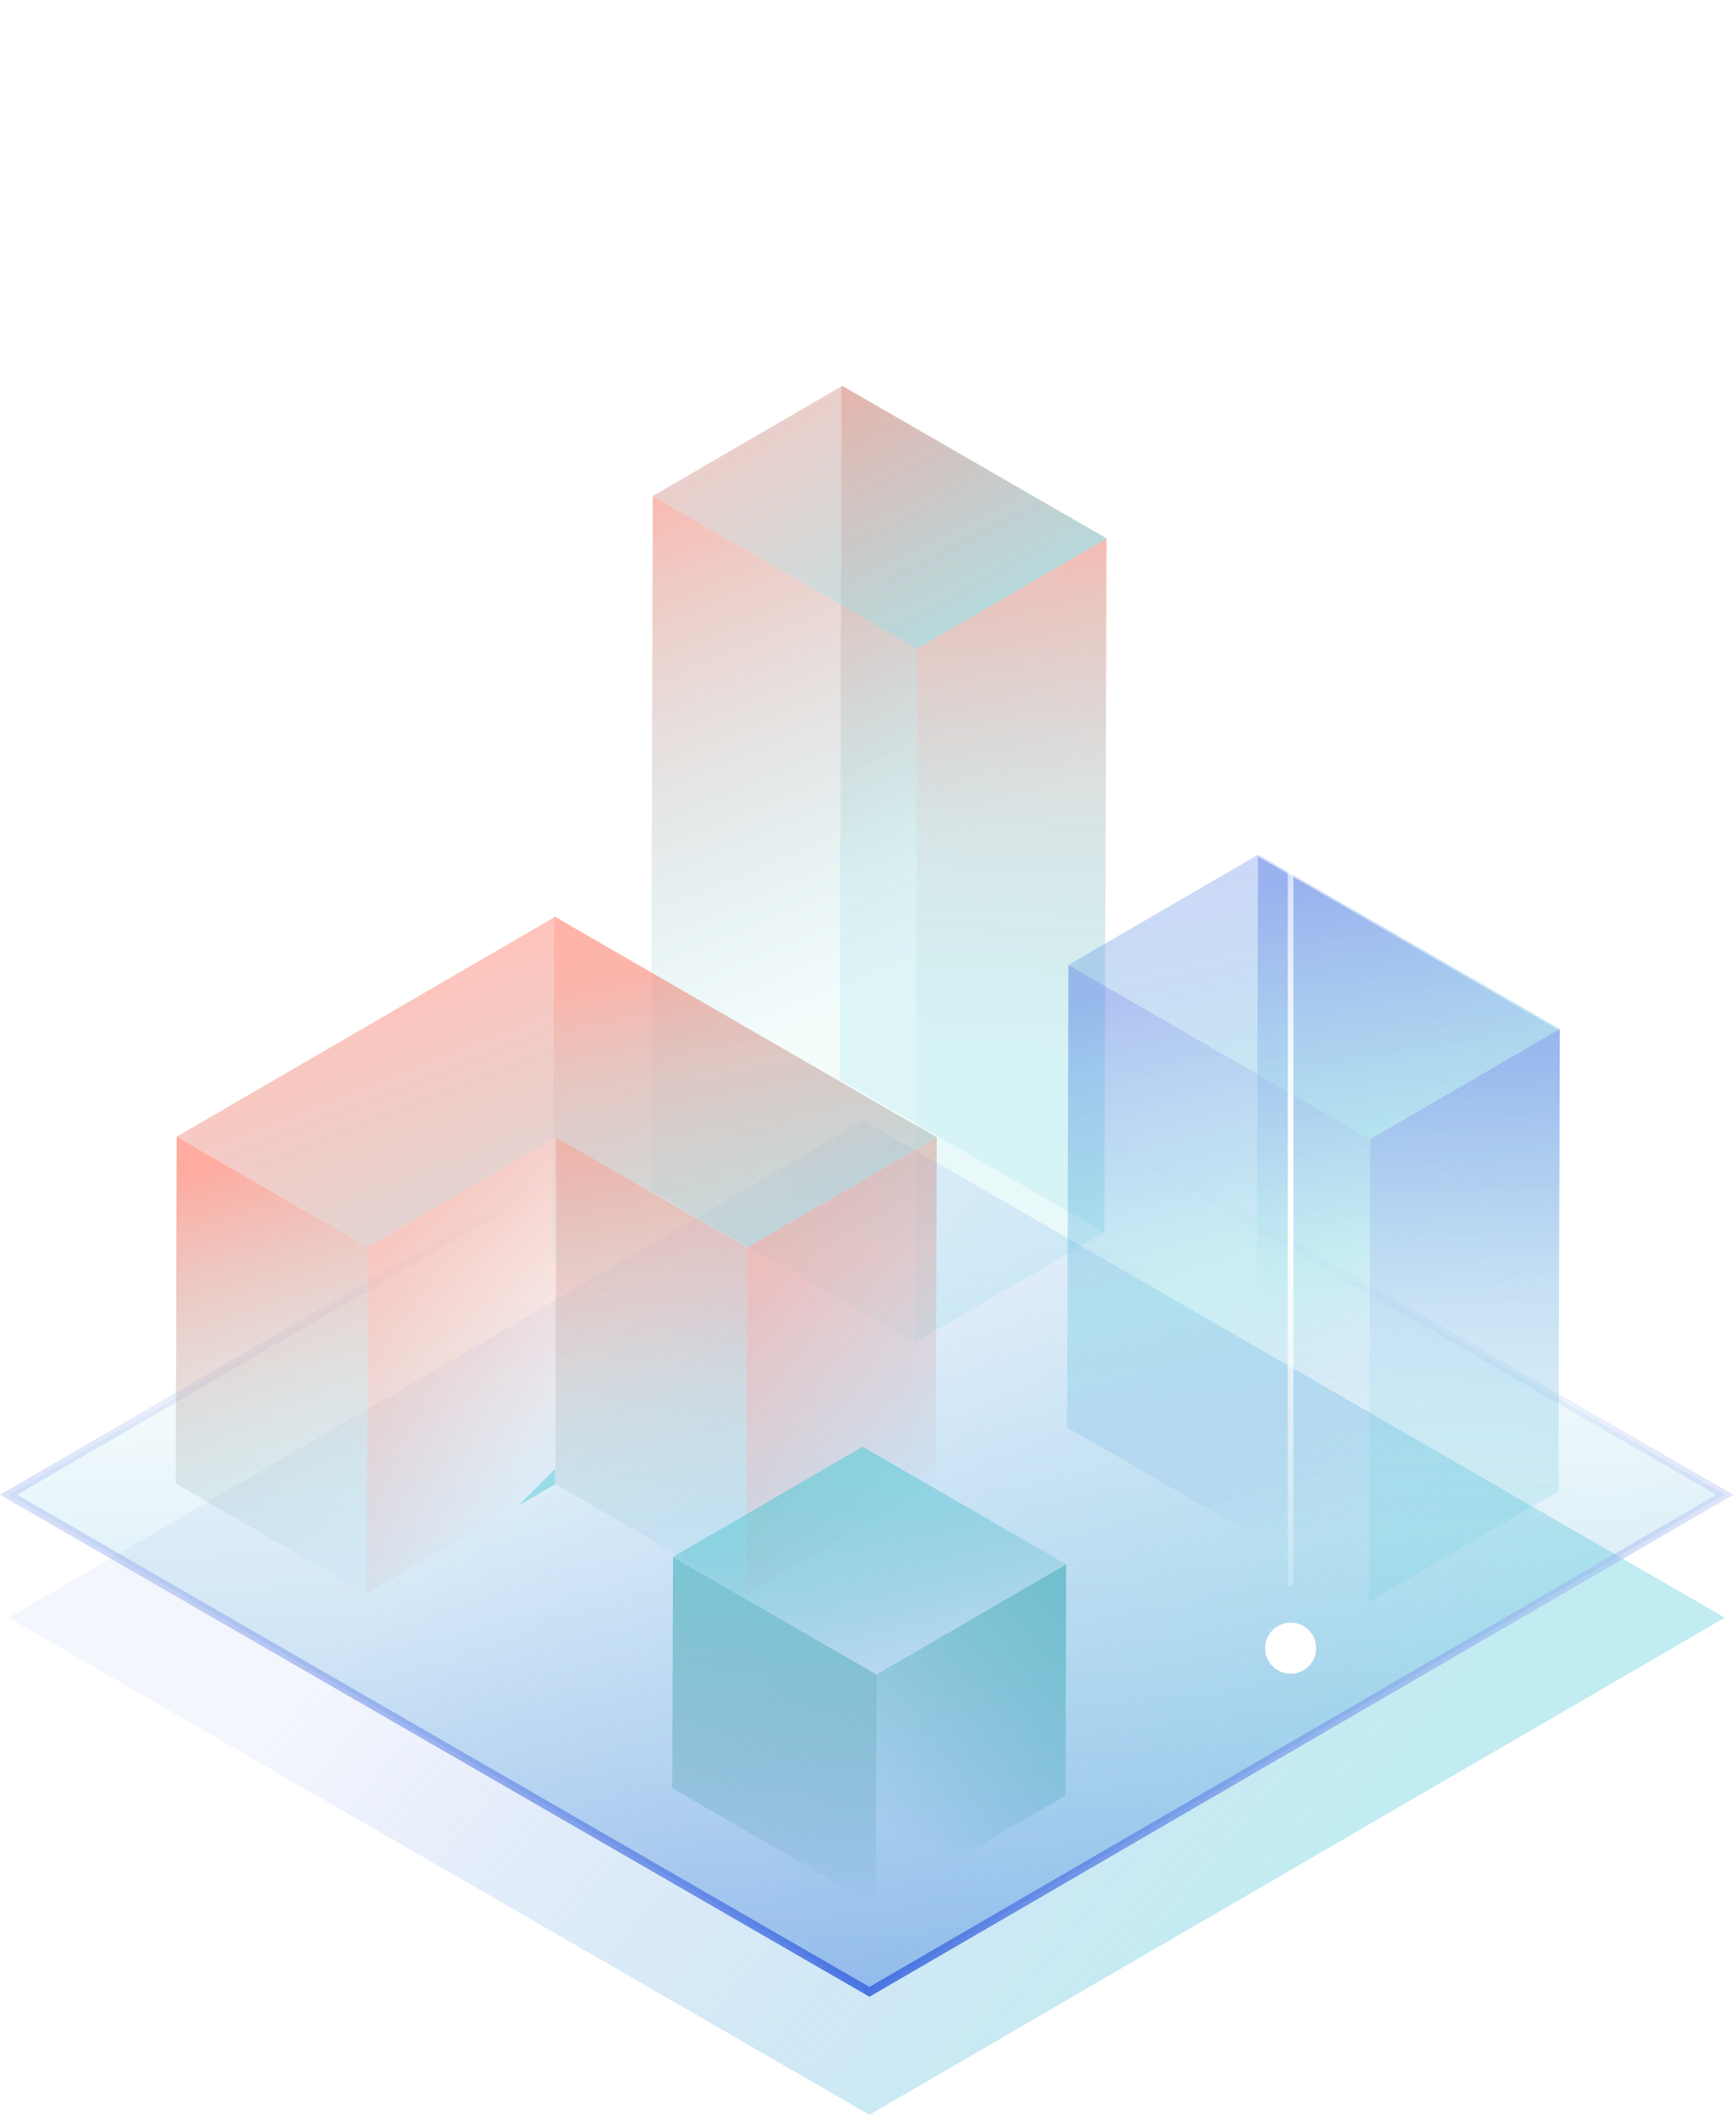 <svg
  width="612"
  height="746"
  viewBox="0 0 612 746"
  fill="none"
  xmlns="http://www.w3.org/2000/svg"
>
  <path
    opacity="0.6"
    d="M608.06 570.24L306.51 745.47L3 570.24L304.54 395L608.06 570.24Z"
    fill="url(#paint0_linear_904_15812)"
  />
  <path
    opacity="0.7"
    d="M608.06 526.9L306.51 702.13L3 526.9L304.54 351.66L608.06 526.9Z"
    fill="url(#paint1_linear_904_15812)"
  />
  <path
    opacity="0.9"
    d="M608.06 526.9L306.51 702.13L3 526.9L304.54 351.66L608.06 526.9Z"
    stroke="url(#paint2_linear_904_15812)"
    stroke-width="3"
  />
  <g opacity="0.6">
    <path
      d="M389.87 189.8L389.18 434.35L296 380.55L296.69 136L389.87 189.8Z"
      fill="url(#paint3_linear_904_15812)"
    />
    <path
      opacity="0.7"
      d="M390.159 189.8L389.459 434.34L322.609 473.2L323.299 228.65L390.159 189.8Z"
      fill="url(#paint4_linear_904_15812)"
    />
    <g style="mix-blend-mode:darken" opacity="0.9">
      <path
        d="M323.3 228.65L322.61 473.2L229.43 419.4L230.12 174.85L323.3 228.65Z"
        fill="url(#paint5_linear_904_15812)"
      />
    </g>
    <g style="mix-blend-mode:darken" opacity="0.7">
      <path
        d="M390.157 189.8L323.297 228.65L230.117 174.85L296.977 136L390.157 189.8Z"
        fill="url(#paint6_linear_904_15812)"
      />
    </g>
  </g>
  <g opacity="0.6">
    <path
      d="M330.239 400.909L329.889 523.179L263.039 562.039L263.379 439.759L330.239 400.909Z"
      fill="url(#paint7_linear_904_15812)"
    />
    <path
      d="M263.378 439.759L263.038 562.039L195.738 523.189L196.088 400.909L263.378 439.759Z"
      fill="url(#paint8_linear_904_15812)"
    />
    <path
      opacity="0.7"
      d="M330.239 400.909L263.379 439.759L196.089 400.909L129.589 439.549L62.289 400.699L128.789 362.059L195.639 323.199L262.939 362.059L330.239 400.909Z"
      fill="url(#paint9_linear_904_15812)"
    />
    <path
      d="M196.09 400.909L195.74 523.189L129.25 561.829L129.59 439.549L196.09 400.909Z"
      fill="url(#paint10_linear_904_15812)"
    />
    <path
      d="M129.589 439.549L129.249 561.829L61.949 522.969L62.289 400.699L129.589 439.549Z"
      fill="url(#paint11_linear_904_15812)"
    />
    <path
      opacity="0.7"
      d="M330 401L329.66 523.28L195 445.27L195.34 323L330 401Z"
      fill="url(#paint12_linear_904_15812)"
    />
  </g>
  <g opacity="0.7">
    <path
      opacity="0.5"
      d="M549.886 362.711L483.026 401.571L376.656 340.151L443.506 301.301L549.886 362.711Z"
      fill="url(#paint13_linear_904_15812)"
    />
    <path
      opacity="0.8"
      d="M549.886 362.711L549.426 525.751L482.566 564.601L483.026 401.571L549.886 362.711Z"
      fill="url(#paint14_linear_904_15812)"
    />
    <path
      opacity="0.6"
      d="M483.027 401.571L482.568 564.601L376.188 503.181L376.658 340.151L483.027 401.571Z"
      fill="url(#paint15_linear_904_15812)"
    />
    <path
      opacity="0.6"
      d="M549.84 363.42L549.38 526.45L443 465.03L443.47 302L549.84 363.42Z"
      fill="url(#paint16_linear_904_15812)"
    />
  </g>
  <g opacity="0.6">
    <path
      d="M375.86 551.44L309 590.29L237.23 548.85L304.09 510L375.86 551.44Z"
      fill="url(#paint17_linear_904_15812)"
    />
    <path
      d="M375.86 551.44L375.63 632.95L308.77 671.8L309 590.29L375.86 551.44Z"
      fill="url(#paint18_linear_904_15812)"
    />
    <path
      d="M309 590.29L308.77 671.8L237 630.37L237.23 548.85L309 590.29Z"
      fill="url(#paint19_linear_904_15812)"
    />
  </g>
  <g filter="url(#filter0_d_904_15812)">
    <circle cx="455" cy="577" r="9" fill="white" />
  </g>
  <path
    d="M455 559V136"
    stroke="url(#paint20_linear_904_15812)"
    stroke-width="2"
  />
  <circle cx="172" cy="303" r="9" fill="white" />
  <path
    d="M172 285V-138"
    stroke="url(#paint21_linear_904_15812)"
    stroke-width="2"
  />
  <circle cx="581" cy="443" r="9" fill="white" />
  <path
    d="M581 425V2"
    stroke="url(#paint22_linear_904_15812)"
    stroke-width="2"
  />
  <g filter="url(#filter1_d_904_15812)">
    <circle cx="87" cy="650" r="9" fill="white" />
  </g>
  <defs>
    <filter
      id="filter0_d_904_15812"
      x="442"
      y="568"
      width="26"
      height="26"
      filterUnits="userSpaceOnUse"
      color-interpolation-filters="sRGB"
    >
      <feFlood flood-opacity="0" result="BackgroundImageFix" />
      <feColorMatrix
        in="SourceAlpha"
        type="matrix"
        values="0 0 0 0 0 0 0 0 0 0 0 0 0 0 0 0 0 0 127 0"
        result="hardAlpha"
      />
      <feOffset dy="4" />
      <feGaussianBlur stdDeviation="2" />
      <feComposite in2="hardAlpha" operator="out" />
      <feColorMatrix
        type="matrix"
        values="0 0 0 0 0 0 0 0 0 0 0 0 0 0 0 0 0 0 0.2 0"
      />
      <feBlend
        mode="normal"
        in2="BackgroundImageFix"
        result="effect1_dropShadow_904_15812"
      />
      <feBlend
        mode="normal"
        in="SourceGraphic"
        in2="effect1_dropShadow_904_15812"
        result="shape"
      />
    </filter>
    <filter
      id="filter1_d_904_15812"
      x="74"
      y="641"
      width="26"
      height="27"
      filterUnits="userSpaceOnUse"
      color-interpolation-filters="sRGB"
    >
      <feFlood flood-opacity="0" result="BackgroundImageFix" />
      <feColorMatrix
        in="SourceAlpha"
        type="matrix"
        values="0 0 0 0 0 0 0 0 0 0 0 0 0 0 0 0 0 0 127 0"
        result="hardAlpha"
      />
      <feOffset dy="5" />
      <feGaussianBlur stdDeviation="2" />
      <feComposite in2="hardAlpha" operator="out" />
      <feColorMatrix
        type="matrix"
        values="0 0 0 0 0 0 0 0 0 0 0 0 0 0 0 0 0 0 0.14 0"
      />
      <feBlend
        mode="normal"
        in2="BackgroundImageFix"
        result="effect1_dropShadow_904_15812"
      />
      <feBlend
        mode="normal"
        in="SourceGraphic"
        in2="effect1_dropShadow_904_15812"
        result="shape"
      />
    </filter>
    <linearGradient
      id="paint0_linear_904_15812"
      x1="214.5"
      y1="469"
      x2="456.5"
      y2="666.5"
      gradientUnits="userSpaceOnUse"
    >
      <stop stop-color="#3E6AE0" stop-opacity="0.1" />
      <stop offset="1" stop-color="#5ACDD9" stop-opacity="0.62" />
    </linearGradient>
    <linearGradient
      id="paint1_linear_904_15812"
      x1="339.5"
      y1="765.5"
      x2="328"
      y2="441.5"
      gradientUnits="userSpaceOnUse"
    >
      <stop stop-color="#3E6AE0" stop-opacity="0.76" />
      <stop offset="1" stop-color="#5ACDD9" stop-opacity="0" />
    </linearGradient>
    <linearGradient
      id="paint2_linear_904_15812"
      x1="319"
      y1="702"
      x2="325"
      y2="384.5"
      gradientUnits="userSpaceOnUse"
    >
      <stop stop-color="#3E6AE0" />
      <stop offset="1" stop-color="white" stop-opacity="0" />
    </linearGradient>
    <linearGradient
      id="paint3_linear_904_15812"
      x1="260.5"
      y1="136"
      x2="389.57"
      y2="400.148"
      gradientUnits="userSpaceOnUse"
    >
      <stop stop-color="#FA5842" />
      <stop offset="0.604" stop-color="#5ACDD9" stop-opacity="0.25" />
    </linearGradient>
    <linearGradient
      id="paint4_linear_904_15812"
      x1="363.5"
      y1="184.499"
      x2="350.5"
      y2="437.999"
      gradientUnits="userSpaceOnUse"
    >
      <stop stop-color="#FF7360" />
      <stop offset="0.729" stop-color="#5ACDD9" stop-opacity="0.32" />
    </linearGradient>
    <linearGradient
      id="paint5_linear_904_15812"
      x1="215"
      y1="167.499"
      x2="294.5"
      y2="355.999"
      gradientUnits="userSpaceOnUse"
    >
      <stop stop-color="#FF7360" />
      <stop offset="1" stop-color="#5ACDD9" stop-opacity="0.12" />
    </linearGradient>
    <linearGradient
      id="paint6_linear_904_15812"
      x1="279.498"
      y1="90.5"
      x2="367.498"
      y2="239"
      gradientUnits="userSpaceOnUse"
    >
      <stop stop-color="#FF7360" />
      <stop offset="1" stop-color="#4AC9D7" />
    </linearGradient>
    <linearGradient
      id="paint7_linear_904_15812"
      x1="237"
      y1="406.999"
      x2="334"
      y2="521.999"
      gradientUnits="userSpaceOnUse"
    >
      <stop stop-color="#FF7360" />
      <stop offset="1" stop-color="#C66A5C" stop-opacity="0" />
      <stop offset="1" stop-color="#C66A5C" stop-opacity="0" />
    </linearGradient>
    <linearGradient
      id="paint8_linear_904_15812"
      x1="203"
      y1="405.999"
      x2="229.558"
      y2="562.039"
      gradientUnits="userSpaceOnUse"
    >
      <stop stop-color="#FF7360" />
      <stop offset="1" stop-color="#5ACDD9" stop-opacity="0.08" />
    </linearGradient>
    <linearGradient
      id="paint9_linear_904_15812"
      x1="196.264"
      y1="323.199"
      x2="271.5"
      y2="514.5"
      gradientUnits="userSpaceOnUse"
    >
      <stop stop-color="#FF7360" />
      <stop offset="1" stop-color="#5ACDD9" />
    </linearGradient>
    <linearGradient
      id="paint10_linear_904_15812"
      x1="97.5"
      y1="400.999"
      x2="205"
      y2="508.499"
      gradientUnits="userSpaceOnUse"
    >
      <stop stop-color="#FF7360" />
      <stop offset="1" stop-color="#C66A5C" stop-opacity="0" />
      <stop offset="1" stop-color="#5ACDD9" stop-opacity="0.86" />
    </linearGradient>
    <linearGradient
      id="paint11_linear_904_15812"
      x1="80.5"
      y1="408.5"
      x2="130"
      y2="567"
      gradientUnits="userSpaceOnUse"
    >
      <stop stop-color="#FF7360" />
      <stop offset="1" stop-color="#5ACDD9" stop-opacity="0.01" />
    </linearGradient>
    <linearGradient
      id="paint12_linear_904_15812"
      x1="195"
      y1="347"
      x2="213.5"
      y2="458"
      gradientUnits="userSpaceOnUse"
    >
      <stop stop-color="#FF7360" />
      <stop offset="1" stop-color="#5ACDD9" stop-opacity="0.01" />
    </linearGradient>
    <linearGradient
      id="paint13_linear_904_15812"
      x1="439.996"
      y1="301"
      x2="463.271"
      y2="401.571"
      gradientUnits="userSpaceOnUse"
    >
      <stop stop-color="#3E6AE0" stop-opacity="0.75" />
      <stop offset="1" stop-color="#5ACDD9" />
    </linearGradient>
    <linearGradient
      id="paint14_linear_904_15812"
      x1="535.996"
      y1="371"
      x2="533.496"
      y2="540.5"
      gradientUnits="userSpaceOnUse"
    >
      <stop stop-color="#3E6AE0" stop-opacity="0.82" />
      <stop offset="1" stop-color="#5ACDD9" stop-opacity="0.28" />
    </linearGradient>
    <linearGradient
      id="paint15_linear_904_15812"
      x1="391.498"
      y1="348.999"
      x2="443.498"
      y2="545.999"
      gradientUnits="userSpaceOnUse"
    >
      <stop stop-color="#3E6AE0" />
      <stop offset="0.545" stop-color="#5ACDD9" stop-opacity="0.72" />
      <stop offset="1" stop-color="#3E6AE0" stop-opacity="0" />
    </linearGradient>
    <linearGradient
      id="paint16_linear_904_15812"
      x1="458.311"
      y1="310.848"
      x2="478.5"
      y2="466"
      gradientUnits="userSpaceOnUse"
    >
      <stop stop-color="#3E6AE0" />
      <stop offset="1" stop-color="#5ACDD9" stop-opacity="0" />
    </linearGradient>
    <linearGradient
      id="paint17_linear_904_15812"
      x1="289"
      y1="517"
      x2="306.545"
      y2="590.29"
      gradientUnits="userSpaceOnUse"
    >
      <stop stop-color="#5ACDD9" />
      <stop offset="1" stop-color="#1D9CAD" stop-opacity="0" />
    </linearGradient>
    <linearGradient
      id="paint18_linear_904_15812"
      x1="359.5"
      y1="550.999"
      x2="309"
      y2="641.999"
      gradientUnits="userSpaceOnUse"
    >
      <stop stop-color="#40ACB7" />
      <stop offset="1" stop-color="#1C90A1" stop-opacity="0" />
    </linearGradient>
    <linearGradient
      id="paint19_linear_904_15812"
      x1="273"
      y1="548.85"
      x2="273"
      y2="671.8"
      gradientUnits="userSpaceOnUse"
    >
      <stop stop-color="#44B3BE" />
      <stop offset="1" stop-color="#15717D" stop-opacity="0" />
    </linearGradient>
    <linearGradient
      id="paint20_linear_904_15812"
      x1="455.5"
      y1="136"
      x2="455.5"
      y2="559"
      gradientUnits="userSpaceOnUse"
    >
      <stop stop-color="white" stop-opacity="0.08" />
      <stop offset="0.677" stop-color="white" />
      <stop offset="0.99" stop-color="white" stop-opacity="0.25" />
    </linearGradient>
    <linearGradient
      id="paint21_linear_904_15812"
      x1="172.5"
      y1="-138"
      x2="172.5"
      y2="285"
      gradientUnits="userSpaceOnUse"
    >
      <stop offset="0.475" stop-color="white" stop-opacity="0" />
      <stop offset="0.763" stop-color="white" />
      <stop offset="0.99" stop-color="white" stop-opacity="0.25" />
    </linearGradient>
    <linearGradient
      id="paint22_linear_904_15812"
      x1="581.5"
      y1="2"
      x2="581.5"
      y2="425"
      gradientUnits="userSpaceOnUse"
    >
      <stop offset="0.475" stop-color="white" stop-opacity="0" />
      <stop offset="0.763" stop-color="white" />
      <stop offset="0.99" stop-color="white" stop-opacity="0.25" />
    </linearGradient>
  </defs>
</svg>
